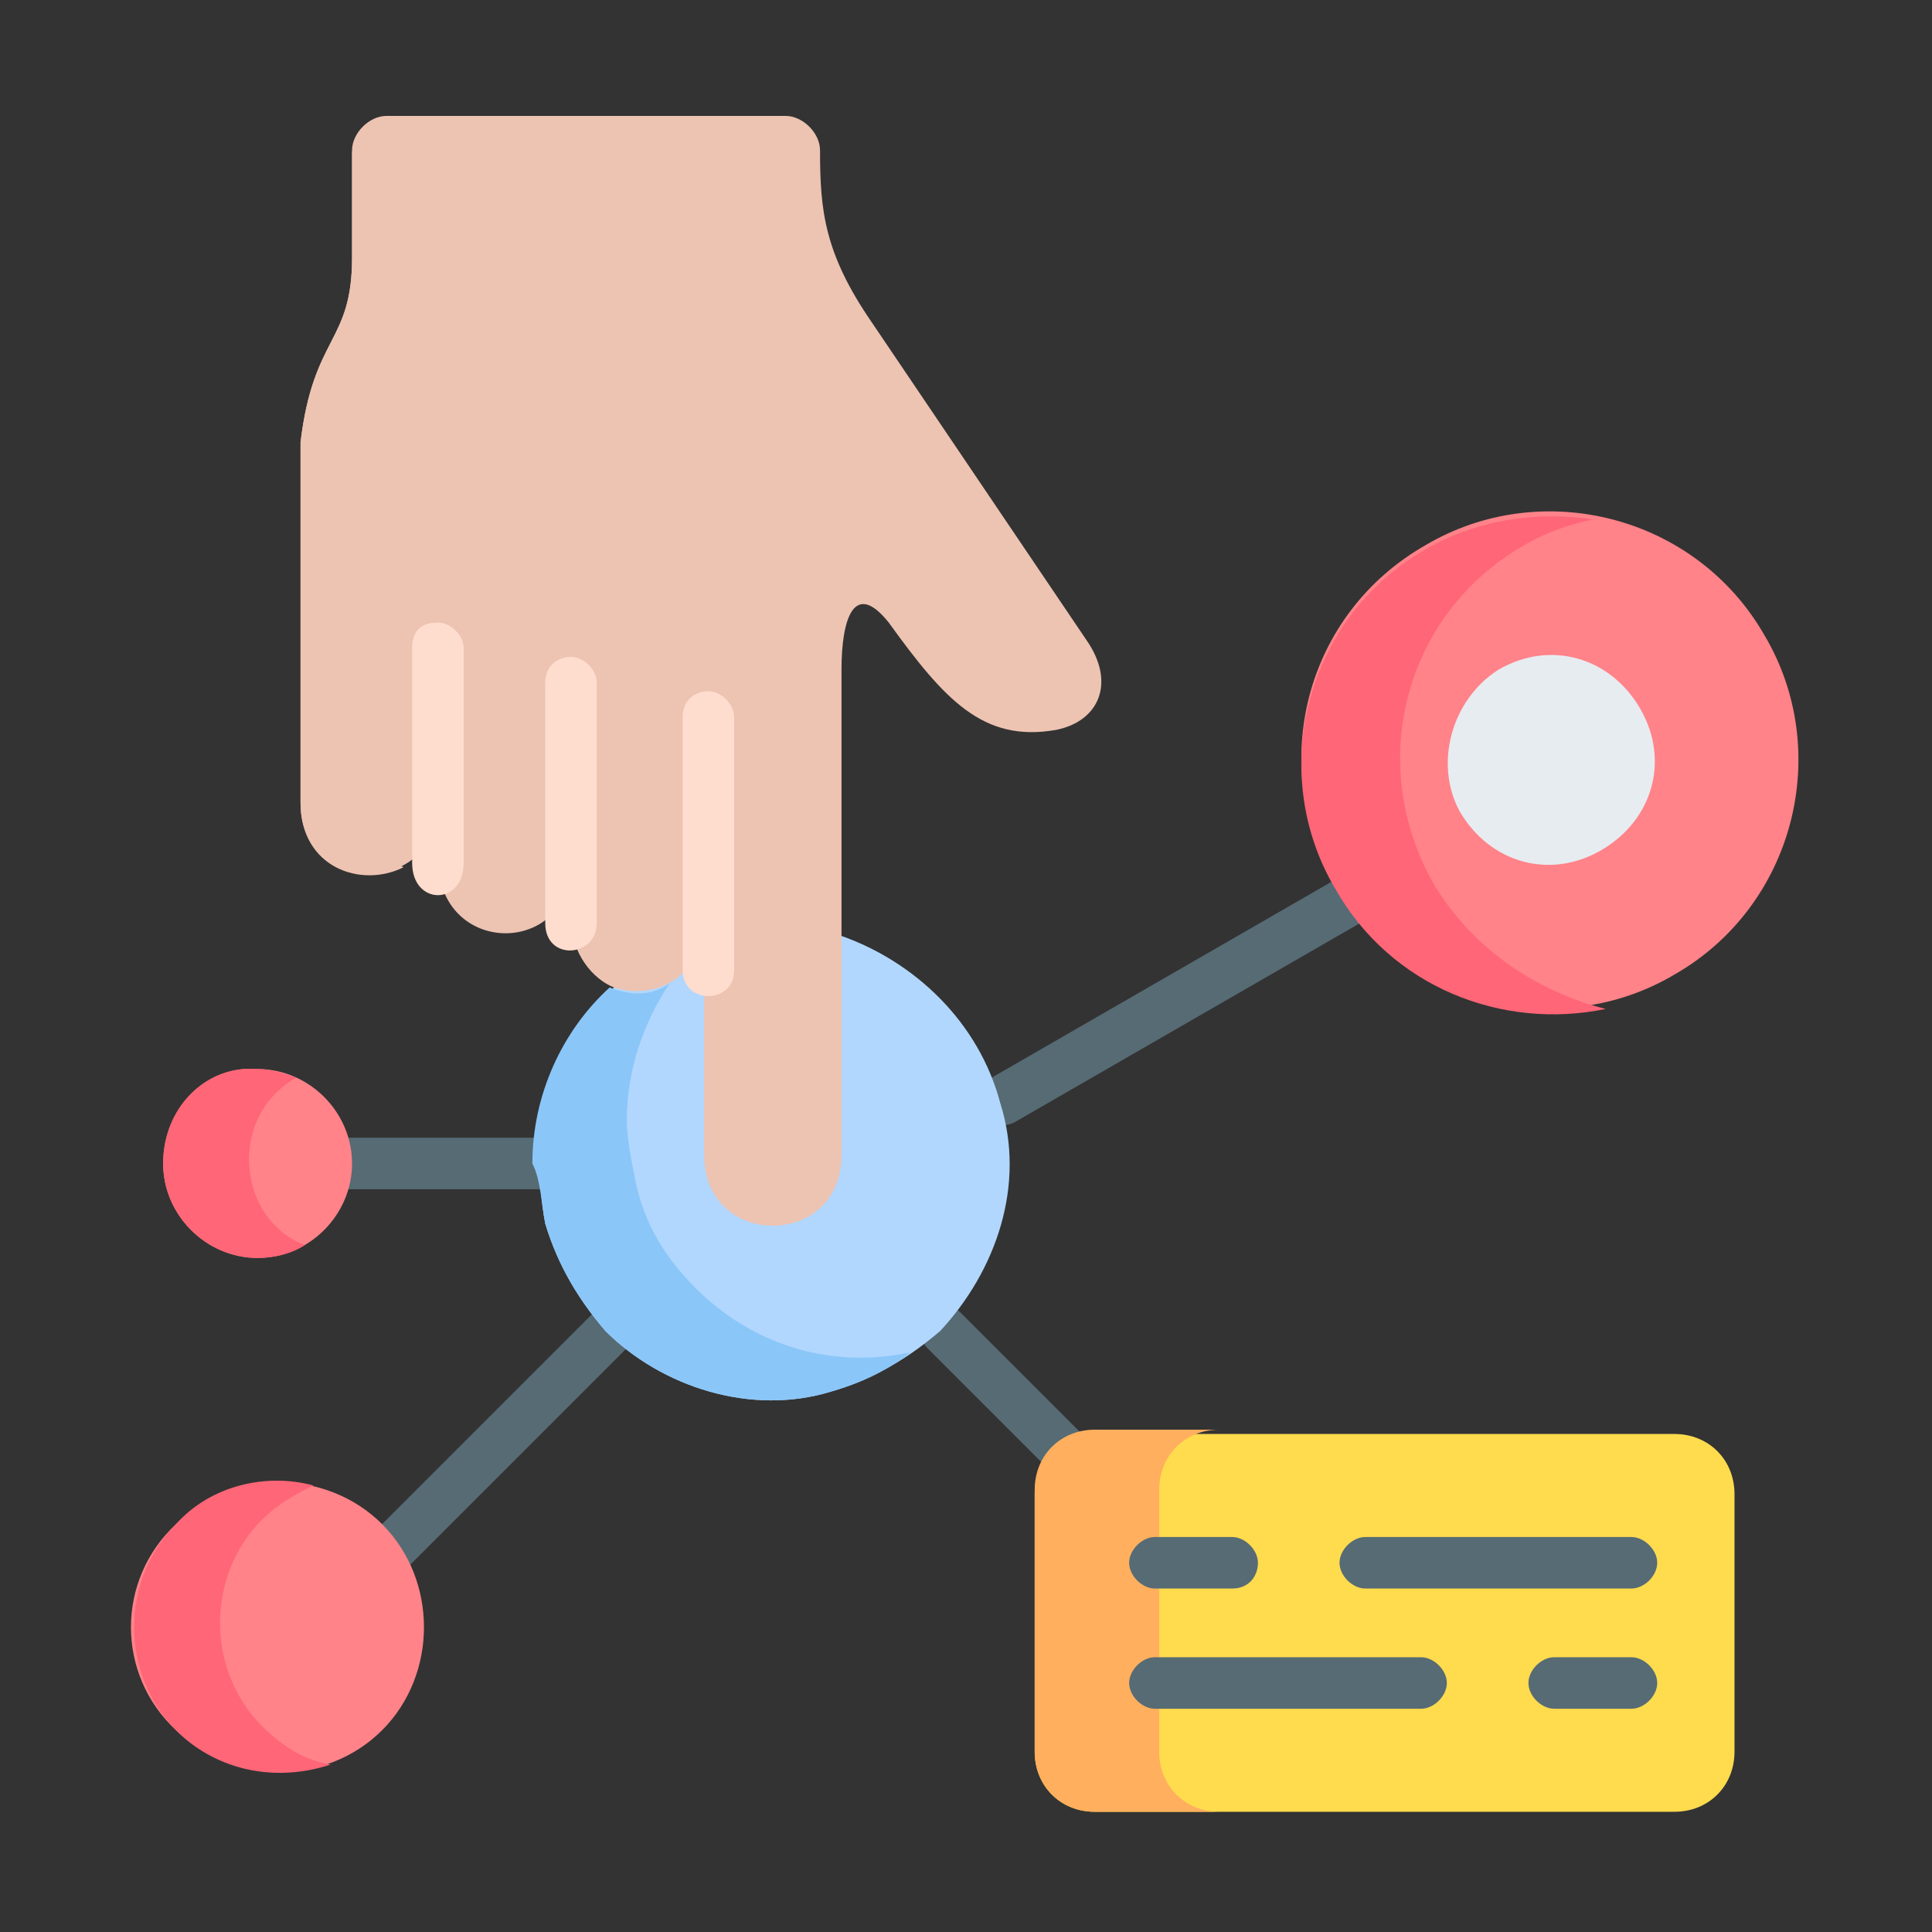 <?xml version="1.0" encoding="utf-8"?>
<!-- Generator: Adobe Illustrator 25.4.1, SVG Export Plug-In . SVG Version: 6.00 Build 0)  -->
<svg version="1.1" id="Layer_1" xmlns="http://www.w3.org/2000/svg" xmlns:xlink="http://www.w3.org/1999/xlink" x="0px" y="0px"
	 width="45px" height="45px" viewBox="0 0 45 45" style="enable-background:new 0 0 45 45;" xml:space="preserve">
<rect x="0" y="0" width="45" height="45" fill="#333333" stroke="none"/>
<style type="text/css">
	.st0{fill:#566B74;}
	.st1{fill-rule:evenodd;clip-rule:evenodd;fill:#FFDB4E;}
	.st2{fill-rule:evenodd;clip-rule:evenodd;fill:#B1D7FE;}
	.st3{fill-rule:evenodd;clip-rule:evenodd;fill:#FF8389;}
	.st4{fill-rule:evenodd;clip-rule:evenodd;fill:#E7ECF1;}
	.st5{fill-rule:evenodd;clip-rule:evenodd;fill:#EDC3B2;}
	.st6{fill-rule:evenodd;clip-rule:evenodd;fill:#FFAF5D;}
	.st7{fill-rule:evenodd;clip-rule:evenodd;fill:#8BC6F8;}
	.st8{fill:#FFDDCE;}
	.st9{fill-rule:evenodd;clip-rule:evenodd;fill:#FF6677;}
</style>
<g>
	<path class="st0" d="M14.2,30.4c0.2,0,0.3,0.1,0.4,0.2c0.2,0.2,0.2,0.6,0,0.8l-5.1,5.1c-0.2,0.2-0.6,0.2-0.8,0
		c-0.2-0.2-0.2-0.6,0-0.8l5.1-5.1C13.9,30.4,14,30.4,14.2,30.4L14.2,30.4z"/>
</g>
<g>
	<path class="st0" d="M8,26.5h4.6c0.3,0,0.6,0.3,0.6,0.6c0,0.3-0.3,0.6-0.6,0.6H8c-0.3,0-0.6-0.3-0.6-0.6C7.4,26.7,7.6,26.5,8,26.5z
		"/>
</g>
<g>
	<path class="st0" d="M22,30.4c0.2,0,0.3,0.1,0.4,0.2l2.9,2.9c0.2,0.2,0.2,0.6,0,0.8c-0.2,0.2-0.6,0.2-0.8,0l-2.9-2.9
		c-0.2-0.2-0.2-0.6,0-0.8C21.7,30.4,21.8,30.4,22,30.4L22,30.4z"/>
</g>
<g>
	<path class="st0" d="M31.9,20.1c0.2,0,0.4,0.1,0.5,0.3c0.2,0.3,0.1,0.6-0.2,0.8l-8.5,4.9c-0.3,0.2-0.6,0.1-0.8-0.2
		c-0.2-0.3-0.1-0.6,0.2-0.8l8.5-4.9C31.7,20.2,31.8,20.1,31.9,20.1z"/>
</g>
<g>
	<path class="st1" d="M24.1,40.8c0,0.8,0.6,1.4,1.4,1.4H39c0.8,0,1.4-0.6,1.4-1.4v-6c0-0.8-0.6-1.4-1.4-1.4H25.5
		c-0.8,0-1.4,0.6-1.4,1.4L24.1,40.8L24.1,40.8z"/>
</g>
<g>
	<path class="st2" d="M12.7,28.5c0.3,1,0.8,1.8,1.4,2.5c1.3,1.3,3.4,2,5.3,1.4c1-0.3,1.8-0.8,2.5-1.4c1.3-1.4,2-3.4,1.4-5.3
		c-0.5-1.9-2-3.3-3.7-3.9c-1.3-0.4-3.4-1.6-5.3,1.2c-1.1,1-1.8,2.5-1.8,4.1C12.6,27.5,12.6,28,12.7,28.5L12.7,28.5z"/>
</g>
<g>
	<path class="st3" d="M31.1,20.6c1.6,2.8,5.2,3.7,7.9,2.1c2.8-1.6,3.7-5.2,2.1-7.9c-1.6-2.8-5.2-3.7-7.9-2.1
		C30.4,14.3,29.5,17.8,31.1,20.6z"/>
</g>
<g>
	<path class="st4" d="M34,18.9c0.7,1.2,2.1,1.6,3.3,0.9c1.2-0.7,1.6-2.1,0.9-3.3c-0.7-1.2-2.1-1.6-3.3-0.9
		C33.8,16.3,33.4,17.8,34,18.9z"/>
</g>
<g>
	<path class="st5" d="M13.3,20.1v1.3c0,0.8,0.5,1.4,1,1.6c0.9,0.3,2.1-0.2,2.1-1.6v5.5c0,2.2,3.2,2.2,3.2,0v-5.1v-6.2
		c0-1.2,0.3-2.1,1.1-1.1c1.3,1.8,2.2,2.8,3.9,2.5c1-0.2,1.4-1.1,0.7-2.1l-5-7.4c-1.1-1.6-1.2-2.6-1.2-4c0-0.4-0.4-0.8-0.8-0.8H9
		c-0.4,0-0.8,0.4-0.8,0.8v1.5V6c0,2-0.9,1.8-1.2,4.3c0,2.8,0,5.6,0,8.4c0,2.2,3.2,2.2,3.2,0v1.3C10.2,22.3,13.3,22.3,13.3,20.1z"/>
</g>
<g>
	<path class="st6" d="M24.1,40.8c0,0.8,0.6,1.4,1.4,1.4h2.9c-0.8,0-1.4-0.6-1.4-1.4v-1.6v-2.9v-1.6c0-0.8,0.6-1.4,1.4-1.4h-2.9
		c-0.8,0-1.4,0.6-1.4,1.4V40.8z"/>
</g>
<g>
	<path class="st7" d="M12.7,28.5c0.3,1,0.8,1.8,1.4,2.5c1.3,1.3,3.4,2,5.3,1.4c0.7-0.2,1.3-0.5,1.8-0.9c-1.9,0.4-3.7-0.2-5-1.5
		c-0.7-0.7-1.2-1.5-1.4-2.5c-0.1-0.5-0.2-1-0.2-1.4c0-1.2,0.4-2.3,1-3.2c-0.4,0.3-0.9,0.3-1.4,0.1c-1.1,1-1.8,2.5-1.8,4.1
		C12.6,27.5,12.6,28,12.7,28.5L12.7,28.5z"/>
</g>
<g>
	<path class="st5" d="M7,18.7c0,1.5,1.4,2,2.4,1.5c-0.5-0.2-0.8-0.7-0.8-1.5v-8.4C8.8,7.8,9.7,8,9.7,6V5.1V3.6
		c0-0.4,0.4-0.8,0.8-0.8H9c-0.4,0-0.8,0.4-0.8,0.8v1.5V6c0,2-0.9,1.8-1.2,4.3c0,1.6,0,3.2,0,4.8v0.5L7,18.7z"/>
</g>
<g>
	<path class="st8" d="M10.2,14.5c0.3,0,0.6,0.3,0.6,0.6v5c0,1-1.2,1-1.2,0v-5C9.6,14.7,9.8,14.5,10.2,14.5z"/>
</g>
<g>
	<path class="st8" d="M16.5,16.1c0.3,0,0.6,0.3,0.6,0.6v5.9c0,0.8-1.2,0.8-1.2,0v-5.9C15.9,16.3,16.2,16.1,16.5,16.1z"/>
</g>
<g>
	<path class="st8" d="M13.3,15.3c0.3,0,0.6,0.3,0.6,0.6v5.6c0,0.8-1.2,0.9-1.2,0v-5.6C12.7,15.5,13,15.3,13.3,15.3z"/>
</g>
<g>
	<path class="st0" d="M26.9,38.6h6.2c0.3,0,0.6,0.3,0.6,0.6s-0.3,0.6-0.6,0.6h-6.2c-0.3,0-0.6-0.3-0.6-0.6S26.6,38.6,26.9,38.6z
		 M36.2,38.6H38c0.3,0,0.6,0.3,0.6,0.6s-0.3,0.6-0.6,0.6h-1.8c-0.3,0-0.6-0.3-0.6-0.6S35.9,38.6,36.2,38.6z"/>
</g>
<g>
	<path class="st0" d="M26.9,35.8h1.8c0.3,0,0.6,0.3,0.6,0.6S29.1,37,28.7,37h-1.8c-0.3,0-0.6-0.3-0.6-0.6S26.6,35.8,26.9,35.8z
		 M31.8,35.8H38c0.3,0,0.6,0.3,0.6,0.6S38.3,37,38,37h-6.2c-0.3,0-0.6-0.3-0.6-0.6C31.2,36.1,31.5,35.8,31.8,35.8z"/>
</g>
<g>
	<path class="st3" d="M3.8,27.1c0,1.2,1,2.2,2.2,2.2s2.2-1,2.2-2.2c0-1.2-1-2.2-2.2-2.2C4.8,24.8,3.8,25.8,3.8,27.1L3.8,27.1z"/>
</g>
<g>
	<path class="st3" d="M4.1,40.3c1.3,1.3,3.5,1.3,4.8,0c1.3-1.3,1.3-3.5,0-4.8c-1.3-1.3-3.5-1.3-4.8,0C2.7,36.8,2.7,39,4.1,40.3z"/>
</g>
<g>
	<path class="st9" d="M4.1,35.5c-1.3,1.3-1.3,3.5,0,4.8c1,1,2.4,1.2,3.6,0.8c-0.6-0.1-1.1-0.4-1.6-0.9c-1.3-1.3-1.3-3.5,0-4.8
		c0.4-0.4,0.8-0.6,1.2-0.8C6.2,34.3,4.9,34.6,4.1,35.5L4.1,35.5z"/>
</g>
<g>
	<path class="st9" d="M3.8,27.1c0,1.2,1,2.2,2.2,2.2c0.4,0,0.8-0.1,1.1-0.3c-0.8-0.3-1.3-1.1-1.3-2c0-0.8,0.4-1.5,1.1-1.9
		c-0.3-0.1-0.6-0.2-0.9-0.2C4.8,24.8,3.8,25.8,3.8,27.1L3.8,27.1z"/>
</g>
<g>
	<path class="st9" d="M33.4,20.6c-1.6-2.8-0.7-6.3,2.1-7.9c0.5-0.3,1.1-0.5,1.6-0.6c-1.3-0.2-2.7,0-3.9,0.7
		c-2.8,1.6-3.7,5.2-2.1,7.9c1.3,2.3,3.9,3.3,6.3,2.8C35.8,23.1,34.3,22.1,33.4,20.6z"/>
</g>
</svg>
